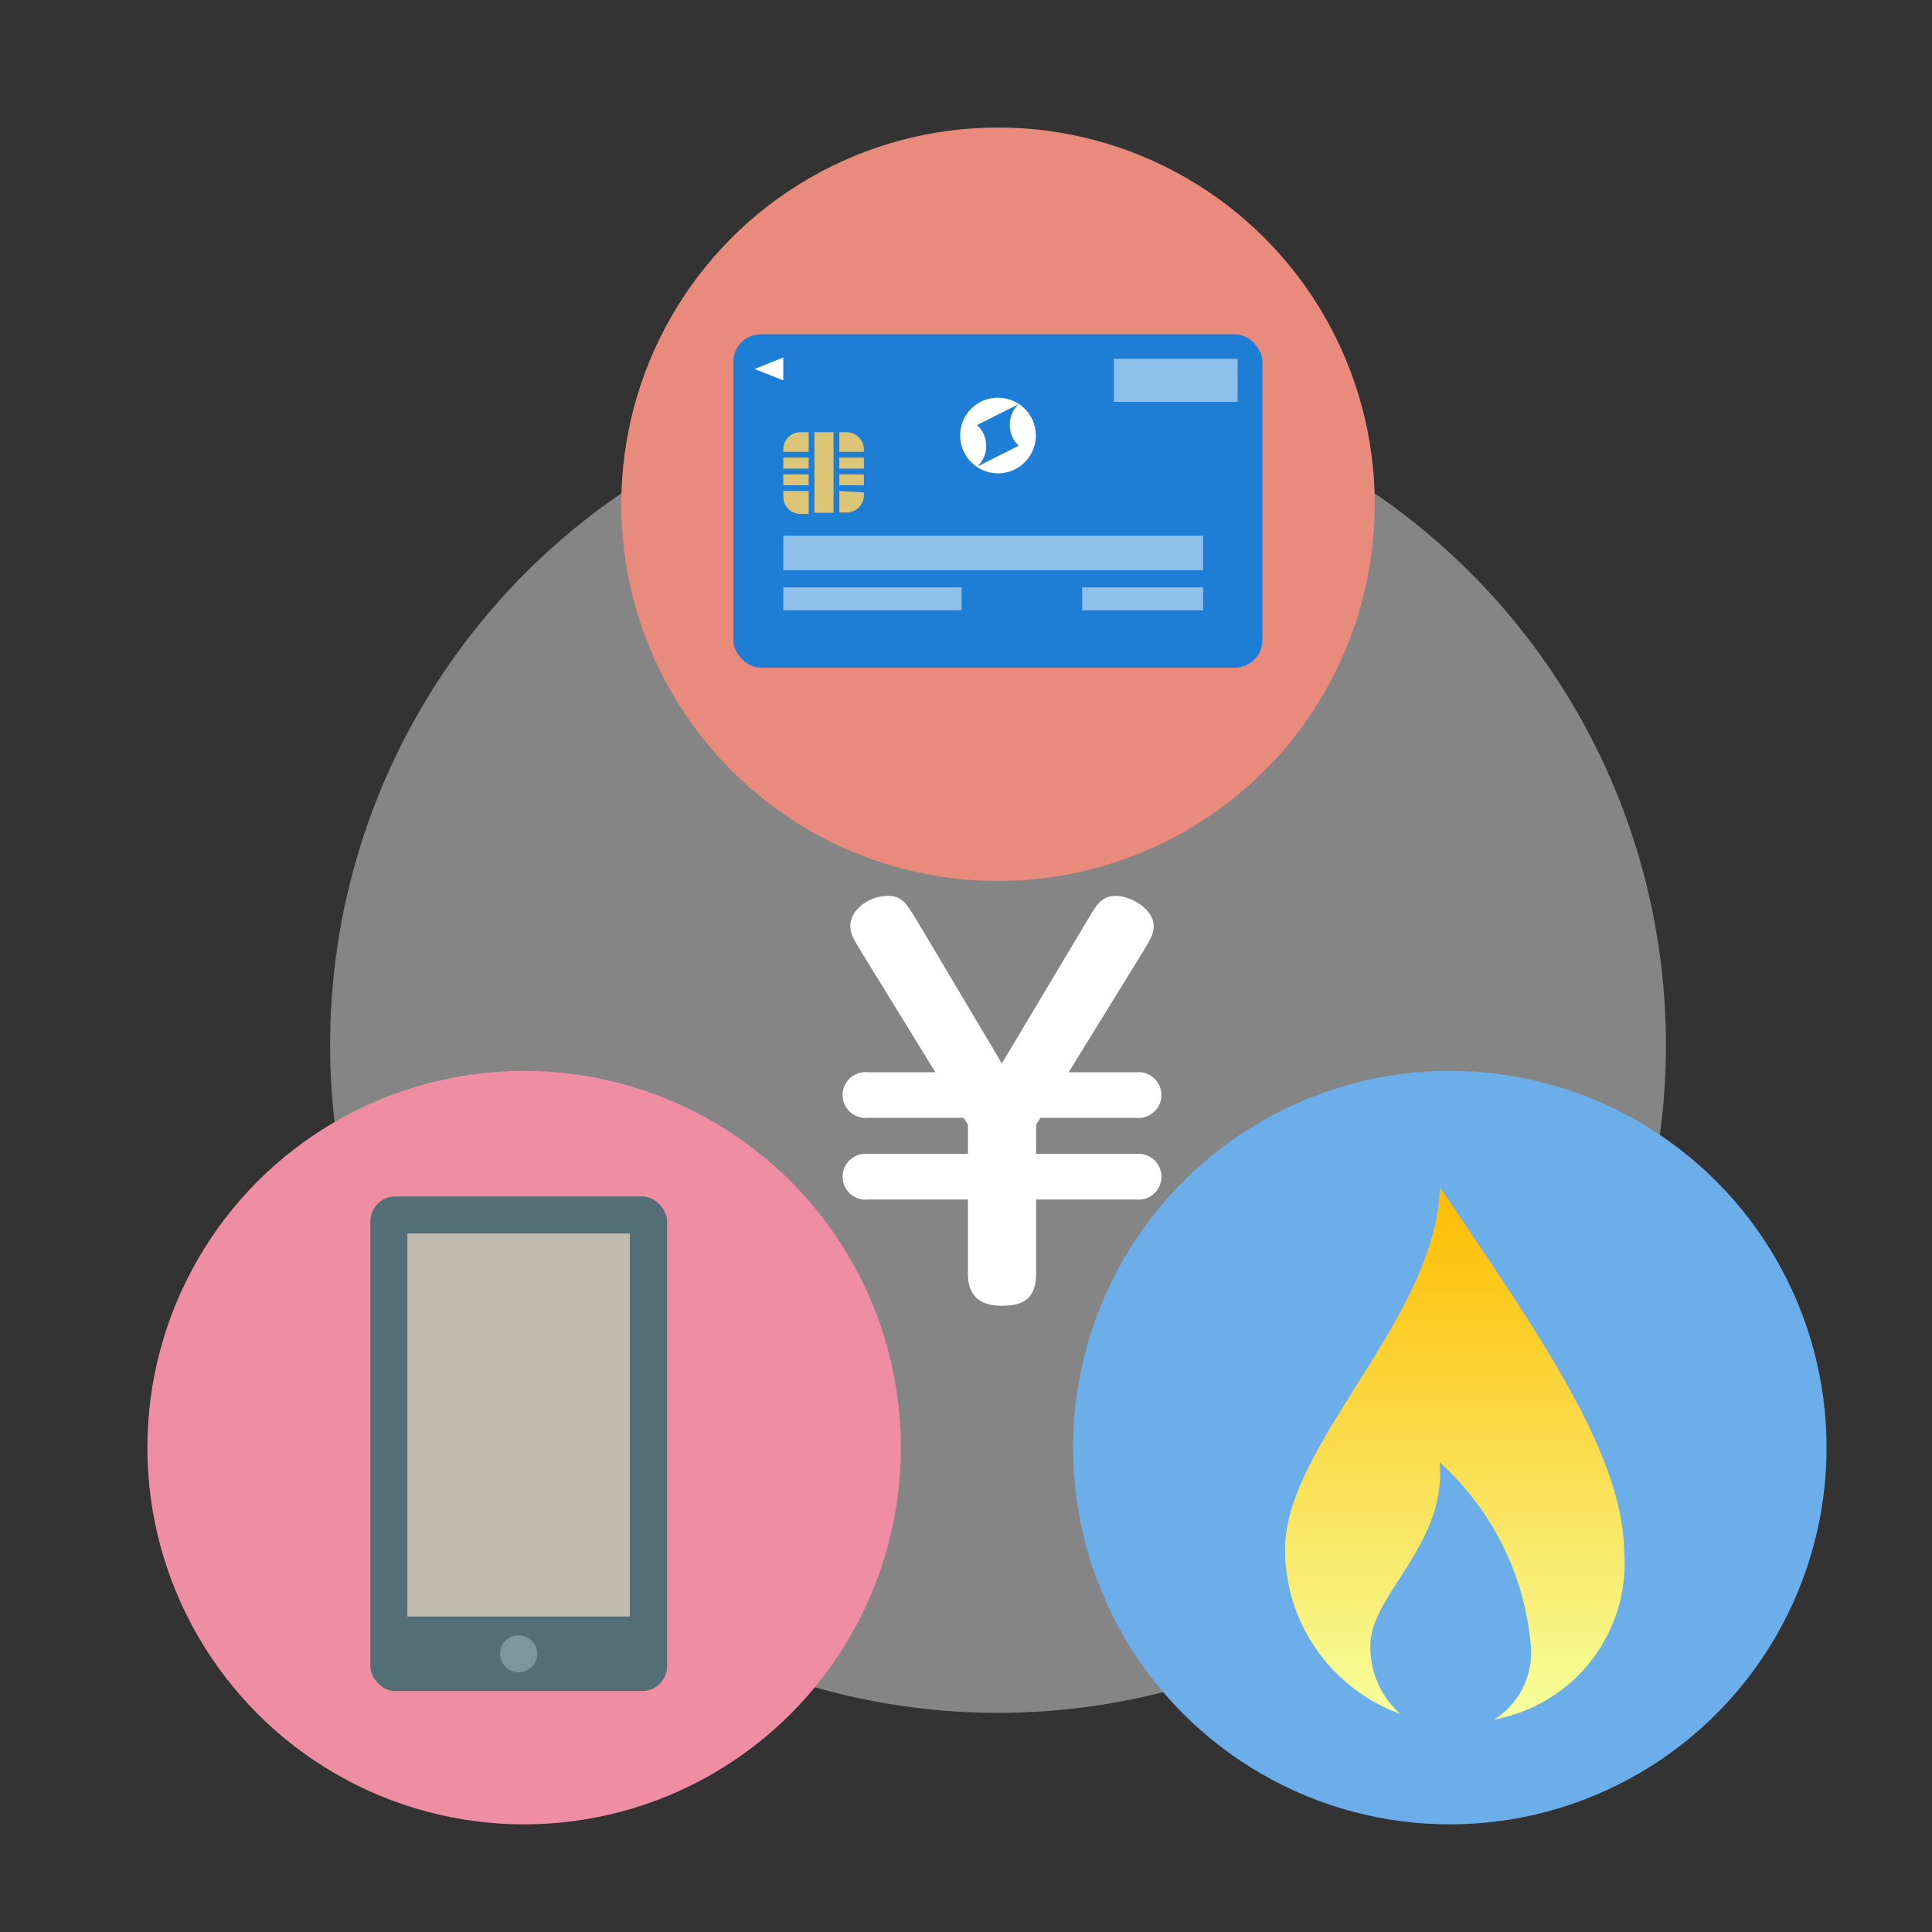 <svg id="レイヤー_1" data-name="レイヤー 1" xmlns="http://www.w3.org/2000/svg" xmlns:xlink="http://www.w3.org/1999/xlink" viewBox="0 0 70 70"><rect x="0" y="0" width="70" height="70" fill="#333333" stroke="none"/><defs><style>.cls-1,.cls-2,.cls-6{fill:#fff;}.cls-1{opacity:0.4;}.cls-3{fill:#e88b7c;}.cls-4{fill:#ef8ea2;}.cls-5{fill:#1e7ed6;}.cls-6{opacity:0.5;}.cls-7{fill:#ddc577;}.cls-8{fill:#546e78;}.cls-9{fill:#bfbcaf;}.cls-10{fill:#7d94a1;}.cls-10,.cls-12{fill-rule:evenodd;}.cls-11{fill:#6caeea;}.cls-12{fill:url(#名称未設定グラデーション_26);}</style><linearGradient id="名称未設定グラデーション_26" x1="52.7" y1="62.26" x2="52.7" y2="43.01" gradientUnits="userSpaceOnUse"><stop offset="0" stop-color="#f7ff9c"/><stop offset="1" stop-color="#fb0"/></linearGradient></defs><title>gr_auto_transfer</title><circle class="cls-1" cx="36.16" cy="37.86" r="24.2"/><path class="cls-2" d="M38.72,38.85h2.44a.83.83,0,1,1,0,1.65H37.7l-.16.25v1.06h3.62a.83.83,0,1,1,0,1.65H37.54v2.68c0,1-.57,1.17-1.25,1.17-1,0-1.22-.59-1.22-1.17V43.46H31.45a.83.83,0,1,1,0-1.65h3.62V40.75l-.16-.25H31.45a.83.83,0,1,1,0-1.65h2.44l-2.65-4.31c-.31-.5-.43-.7-.43-1,0-.58.68-1.08,1.36-1.08.52,0,.69.31,1,.81l3.13,5.26,3.14-5.26c.3-.5.48-.81,1-.81s1.36.47,1.36,1.09c0,.31-.14.52-.43,1Z"/><circle class="cls-3" cx="36.16" cy="18.27" r="13.65"/><circle class="cls-4" cx="18.99" cy="52.45" r="13.65"/><rect class="cls-5" x="26.57" y="12.11" width="19.17" height="12.08" rx="1" ry="1"/><path class="cls-2" d="M35.73,16.15a1,1,0,0,0-.33-.75l1.51-.76a1,1,0,0,0-.32.76,1,1,0,0,0,.32.75l-1.51.76a1,1,0,0,0,.33-.76m-.94-.37a1.37,1.37,0,1,0,1.37-1.37,1.36,1.36,0,0,0-1.37,1.37"/><rect class="cls-6" x="28.38" y="19.41" width="15.21" height="1.25"/><rect class="cls-6" x="40.36" y="13" width="4.48" height="1.56"/><rect class="cls-6" x="28.38" y="21.28" width="6.46" height="0.83"/><rect class="cls-6" x="39.21" y="21.28" width="4.38" height="0.83"/><polygon class="cls-2" points="27.34 13.37 28.38 12.95 28.38 13.78 27.34 13.37"/><path class="cls-7" d="M30.41,16.37h.89v-.09a.63.63,0,0,0-.63-.62h-.26Z"/><rect class="cls-7" x="28.38" y="16.58" width="0.92" height="0.4"/><rect class="cls-7" x="28.38" y="17.19" width="0.92" height="0.39"/><rect class="cls-7" x="29.51" y="15.66" width="0.69" height="2.92"/><path class="cls-7" d="M29.3,17.79h-.92V18a.62.62,0,0,0,.62.62h.3Z"/><path class="cls-7" d="M30.41,17.79v.78h.26A.63.63,0,0,0,31.3,18v-.16Z"/><rect class="cls-7" x="30.41" y="17.19" width="0.89" height="0.39"/><path class="cls-7" d="M29.3,16.37v-.71H29a.62.62,0,0,0-.62.62v.09Z"/><rect class="cls-7" x="30.41" y="16.58" width="0.89" height="0.4"/><rect class="cls-8" x="13.42" y="43.35" width="10.75" height="17.92" rx="0.9" ry="0.9"/><rect class="cls-9" x="14.76" y="44.69" width="8.06" height="13.88"/><path class="cls-10" d="M18.79,59.25a.67.67,0,1,0,0,1.34.67.67,0,1,0,0-1.34Z"/><circle class="cls-11" cx="52.53" cy="52.45" r="13.65"/><path class="cls-12" d="M58.84,56.1c-.08-3.59-3.37-8.17-6.67-13.09-.11,4.71-5.59,9.31-5.61,13.09a6.34,6.34,0,0,0,4.18,6,3.22,3.22,0,0,1-1.09-2.48c0-1.84,2.78-3.66,2.51-6.64a10.14,10.14,0,0,1,3.31,6.69,2.87,2.87,0,0,1-1.33,2.63A5.76,5.76,0,0,0,58.84,56.1Z"/></svg>